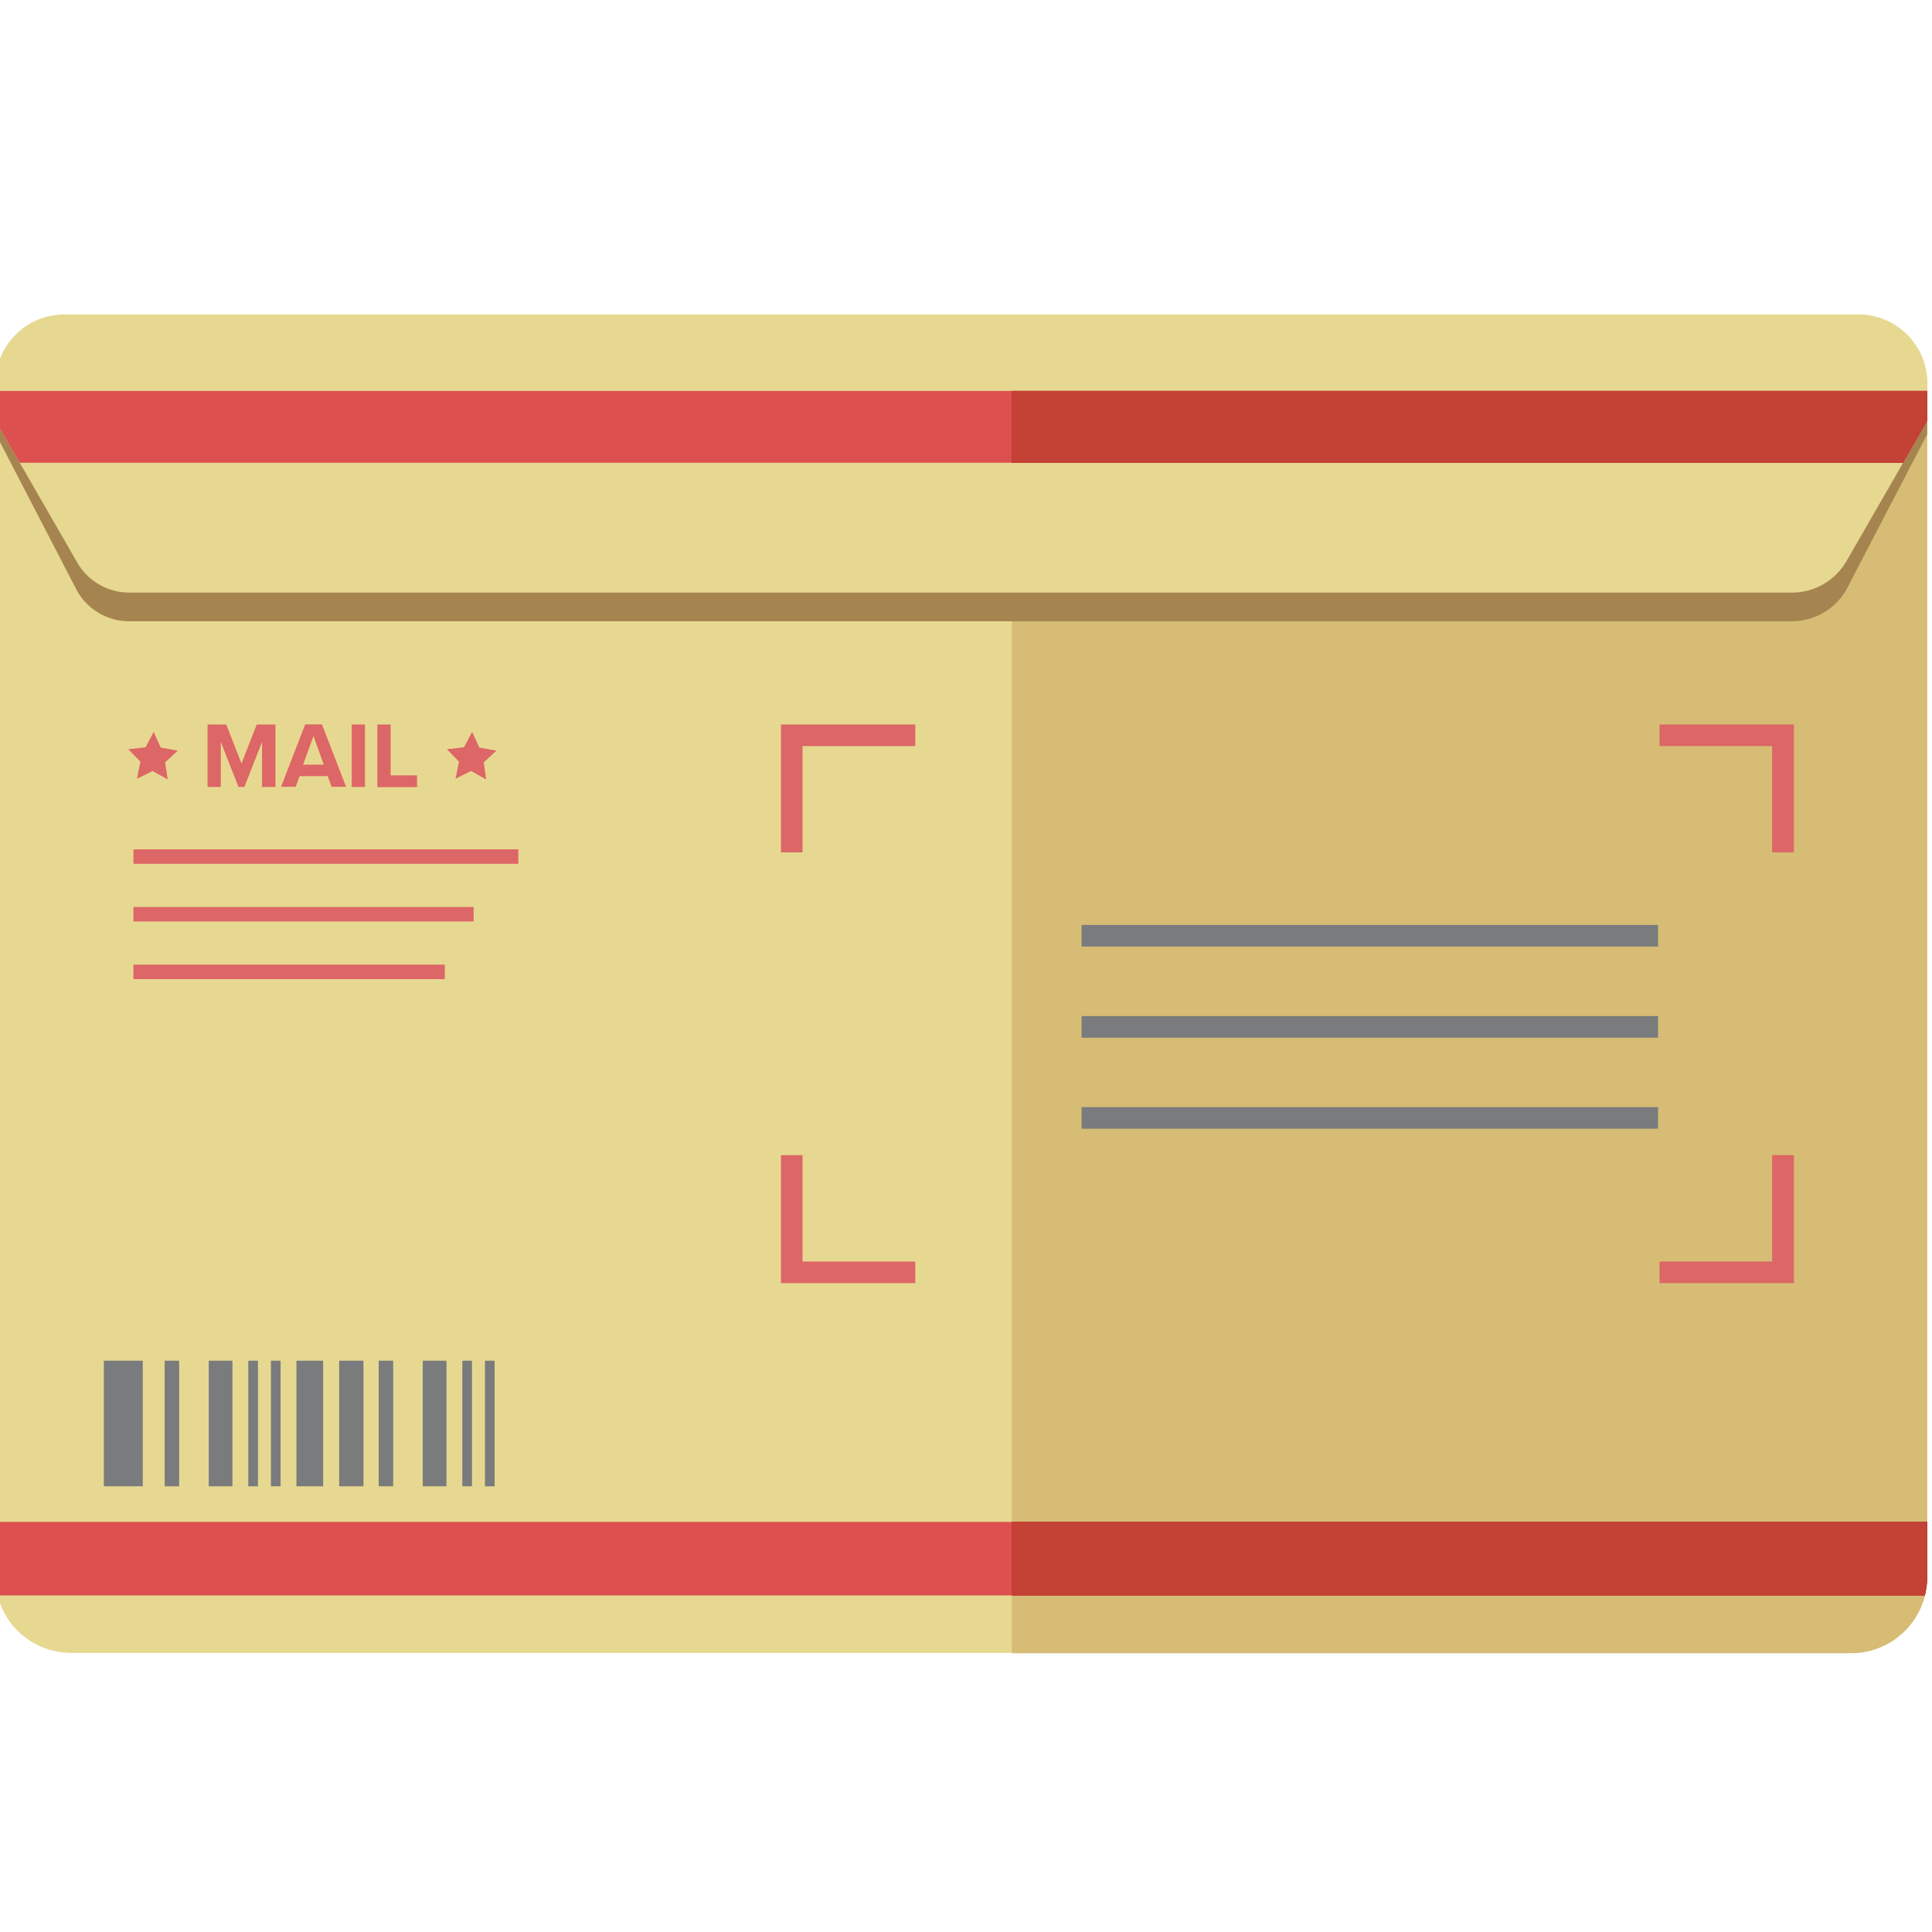<?xml version="1.0" encoding="UTF-8"?>
<svg id="Layer_1" data-name="Layer 1" xmlns="http://www.w3.org/2000/svg" viewBox="0 0 128 128">
  <defs>
    <style>
      .cls-1 {
        fill: #dd5050;
      }

      .cls-1, .cls-2, .cls-3, .cls-4, .cls-5, .cls-6, .cls-7, .cls-8 {
        stroke-width: 0px;
      }

      .cls-2 {
        fill: #797b7d;
      }

      .cls-3 {
        fill: #d66;
      }

      .cls-4 {
        fill: #c34135;
      }

      .cls-5 {
        fill: #a58450;
      }

      .cls-6 {
        fill: #a81f23;
      }

      .cls-7 {
        fill: #d6bc74;
      }

      .cls-8 {
        fill: #e7d891;
      }
    </style>
  </defs>
  <path class="cls-8" d="M127.68,25.88v78.61c0,.42-.06.82-.15,1.2-.53,2.2-2.52,3.82-4.89,3.82H4.73c-2.37,0-4.36-1.62-4.89-3.82-.1-.38-.15-.78-.15-1.2V25.88c0-2.79,2.25-5.04,5.04-5.04h117.91c2.79,0,5.04,2.25,5.04,5.04Z"/>
  <path class="cls-7" d="M127.68,25.88v78.61c0,2.78-2.26,5.04-5.04,5.04h-55.6V21.18h57.37c1.91.72,3.27,2.54,3.27,4.7Z"/>
  <g>
    <path class="cls-2" d="M17.95,98.47h.64v-8.32h-.64v8.32ZM19.64,98.47h1.77v-8.32h-1.77v8.32ZM6.88,98.47h2.58v-8.32h-2.58v8.32ZM16.45,98.47h.64v-8.32h-.64v8.32ZM22.47,90.15v8.32h1.61v-8.32h-1.61ZM10.91,98.47h.96v-8.32h-.96v8.32ZM13.83,98.47h1.57v-8.32h-1.57v8.32Z"/>
    <path class="cls-2" d="M32.13,98.47h.64v-8.32h-.64v8.32ZM30.63,98.47h.64v-8.32h-.64v8.32ZM25.09,98.47h.96v-8.32h-.96v8.32ZM28.01,98.47h1.57v-8.32h-1.57v8.32Z"/>
  </g>
  <path class="cls-5" d="M127.68,27.33v1.44l-5.37,10.33c-.75,1.28-2.12,2.06-3.59,2.06H8.55c-1.41,0-2.71-.75-3.42-1.97L-.32,28.67v-1.34c0-2.54,2.04-4.59,4.59-4.59h118.83c2.54,0,4.59,2.04,4.59,4.59Z"/>
  <path class="cls-8" d="M127.68,25.43v2.45l-1.6,2.79-3.76,6.53c-.75,1.28-2.12,2.06-3.59,2.06H8.55c-1.41,0-2.71-.75-3.42-1.97l-3.82-6.63-1.62-2.83v-2.41c0-2.54,2.04-4.59,4.59-4.59h118.83c2.54,0,4.59,2.04,4.59,4.59Z"/>
  <polygon class="cls-1" points="127.68 25.9 127.68 27.87 126.08 30.66 1.31 30.66 -.32 27.83 -.32 25.9 127.68 25.9"/>
  <path class="cls-1" d="M127.68,100.83v3.67c0,.42-.06.82-.15,1.2H-.17c-.1-.38-.15-.78-.15-1.2v-3.67H127.68Z"/>
  <polygon class="cls-6" points="127.68 25.9 127.68 27.87 126.08 30.66 67.04 30.66 67.04 25.9 127.68 25.9"/>
  <path class="cls-6" d="M127.68,100.83v3.67c0,.21-.02.42-.04.61-.04.21-.08.4-.11.59h-60.48v-4.87h60.64Z"/>
  <g>
    <polygon class="cls-3" points="51.74 56.47 53.17 56.47 53.17 49.43 60.64 49.43 60.64 48 51.74 48 51.74 56.47"/>
    <polygon class="cls-3" points="109.95 48 109.95 49.43 117.41 49.43 117.41 56.47 118.85 56.47 118.85 48 109.95 48"/>
    <polygon class="cls-3" points="117.41 83.58 109.95 83.58 109.95 85.01 118.85 85.01 118.85 76.53 117.41 76.53 117.41 83.58"/>
    <polygon class="cls-3" points="53.17 76.53 51.74 76.53 51.74 85.01 60.64 85.01 60.64 83.58 53.17 83.58 53.17 76.53"/>
  </g>
  <polygon class="cls-4" points="127.68 25.9 127.68 27.87 126.08 30.66 67.04 30.66 67.04 25.9 127.68 25.9"/>
  <path class="cls-4" d="M127.68,100.83v3.67c0,.21-.02.42-.04.61-.04.21-.08.4-.11.59h-60.48v-4.87h60.64Z"/>
  <g>
    <g>
      <polygon class="cls-3" points="10.65 49.53 11.78 49.73 10.94 50.51 11.11 51.64 10.11 51.08 9.08 51.59 9.3 50.46 8.5 49.64 9.64 49.51 10.18 48.49 10.65 49.53"/>
      <polygon class="cls-3" points="31.76 49.53 32.89 49.73 32.05 50.51 32.21 51.64 31.21 51.08 30.18 51.59 30.41 50.46 29.61 49.64 30.74 49.51 31.28 48.49 31.76 49.53"/>
    </g>
    <g>
      <path class="cls-3" d="M17.36,49.16l-1.17,2.98h-.39l-1.17-2.98v2.98h-.88v-4.14h1.24l1.01,2.58,1.01-2.58h1.24v4.14h-.89v-2.98Z"/>
      <path class="cls-3" d="M21.7,51.42h-1.85l-.26.71h-.97l1.6-4.14h1.11l1.6,4.14h-.96l-.26-.71ZM20.08,50.66h1.37l-.68-1.9-.69,1.9Z"/>
      <path class="cls-3" d="M23.3,48h.88v4.14h-.88v-4.14Z"/>
      <path class="cls-3" d="M25,48h.88v3.37h1.75v.78h-2.63v-4.14Z"/>
    </g>
    <g>
      <rect class="cls-3" x="8.84" y="56.27" width="25.5" height=".96"/>
      <rect class="cls-3" x="8.84" y="60.09" width="22.54" height=".96"/>
      <rect class="cls-3" x="8.84" y="63.91" width="20.63" height=".96"/>
    </g>
  </g>
  <g>
    <rect class="cls-2" x="71.66" y="61.28" width="38.19" height="1.43"/>
    <rect class="cls-2" x="71.66" y="67.32" width="38.19" height="1.43"/>
    <rect class="cls-2" x="71.66" y="73.35" width="38.19" height="1.43"/>
  </g>
</svg>